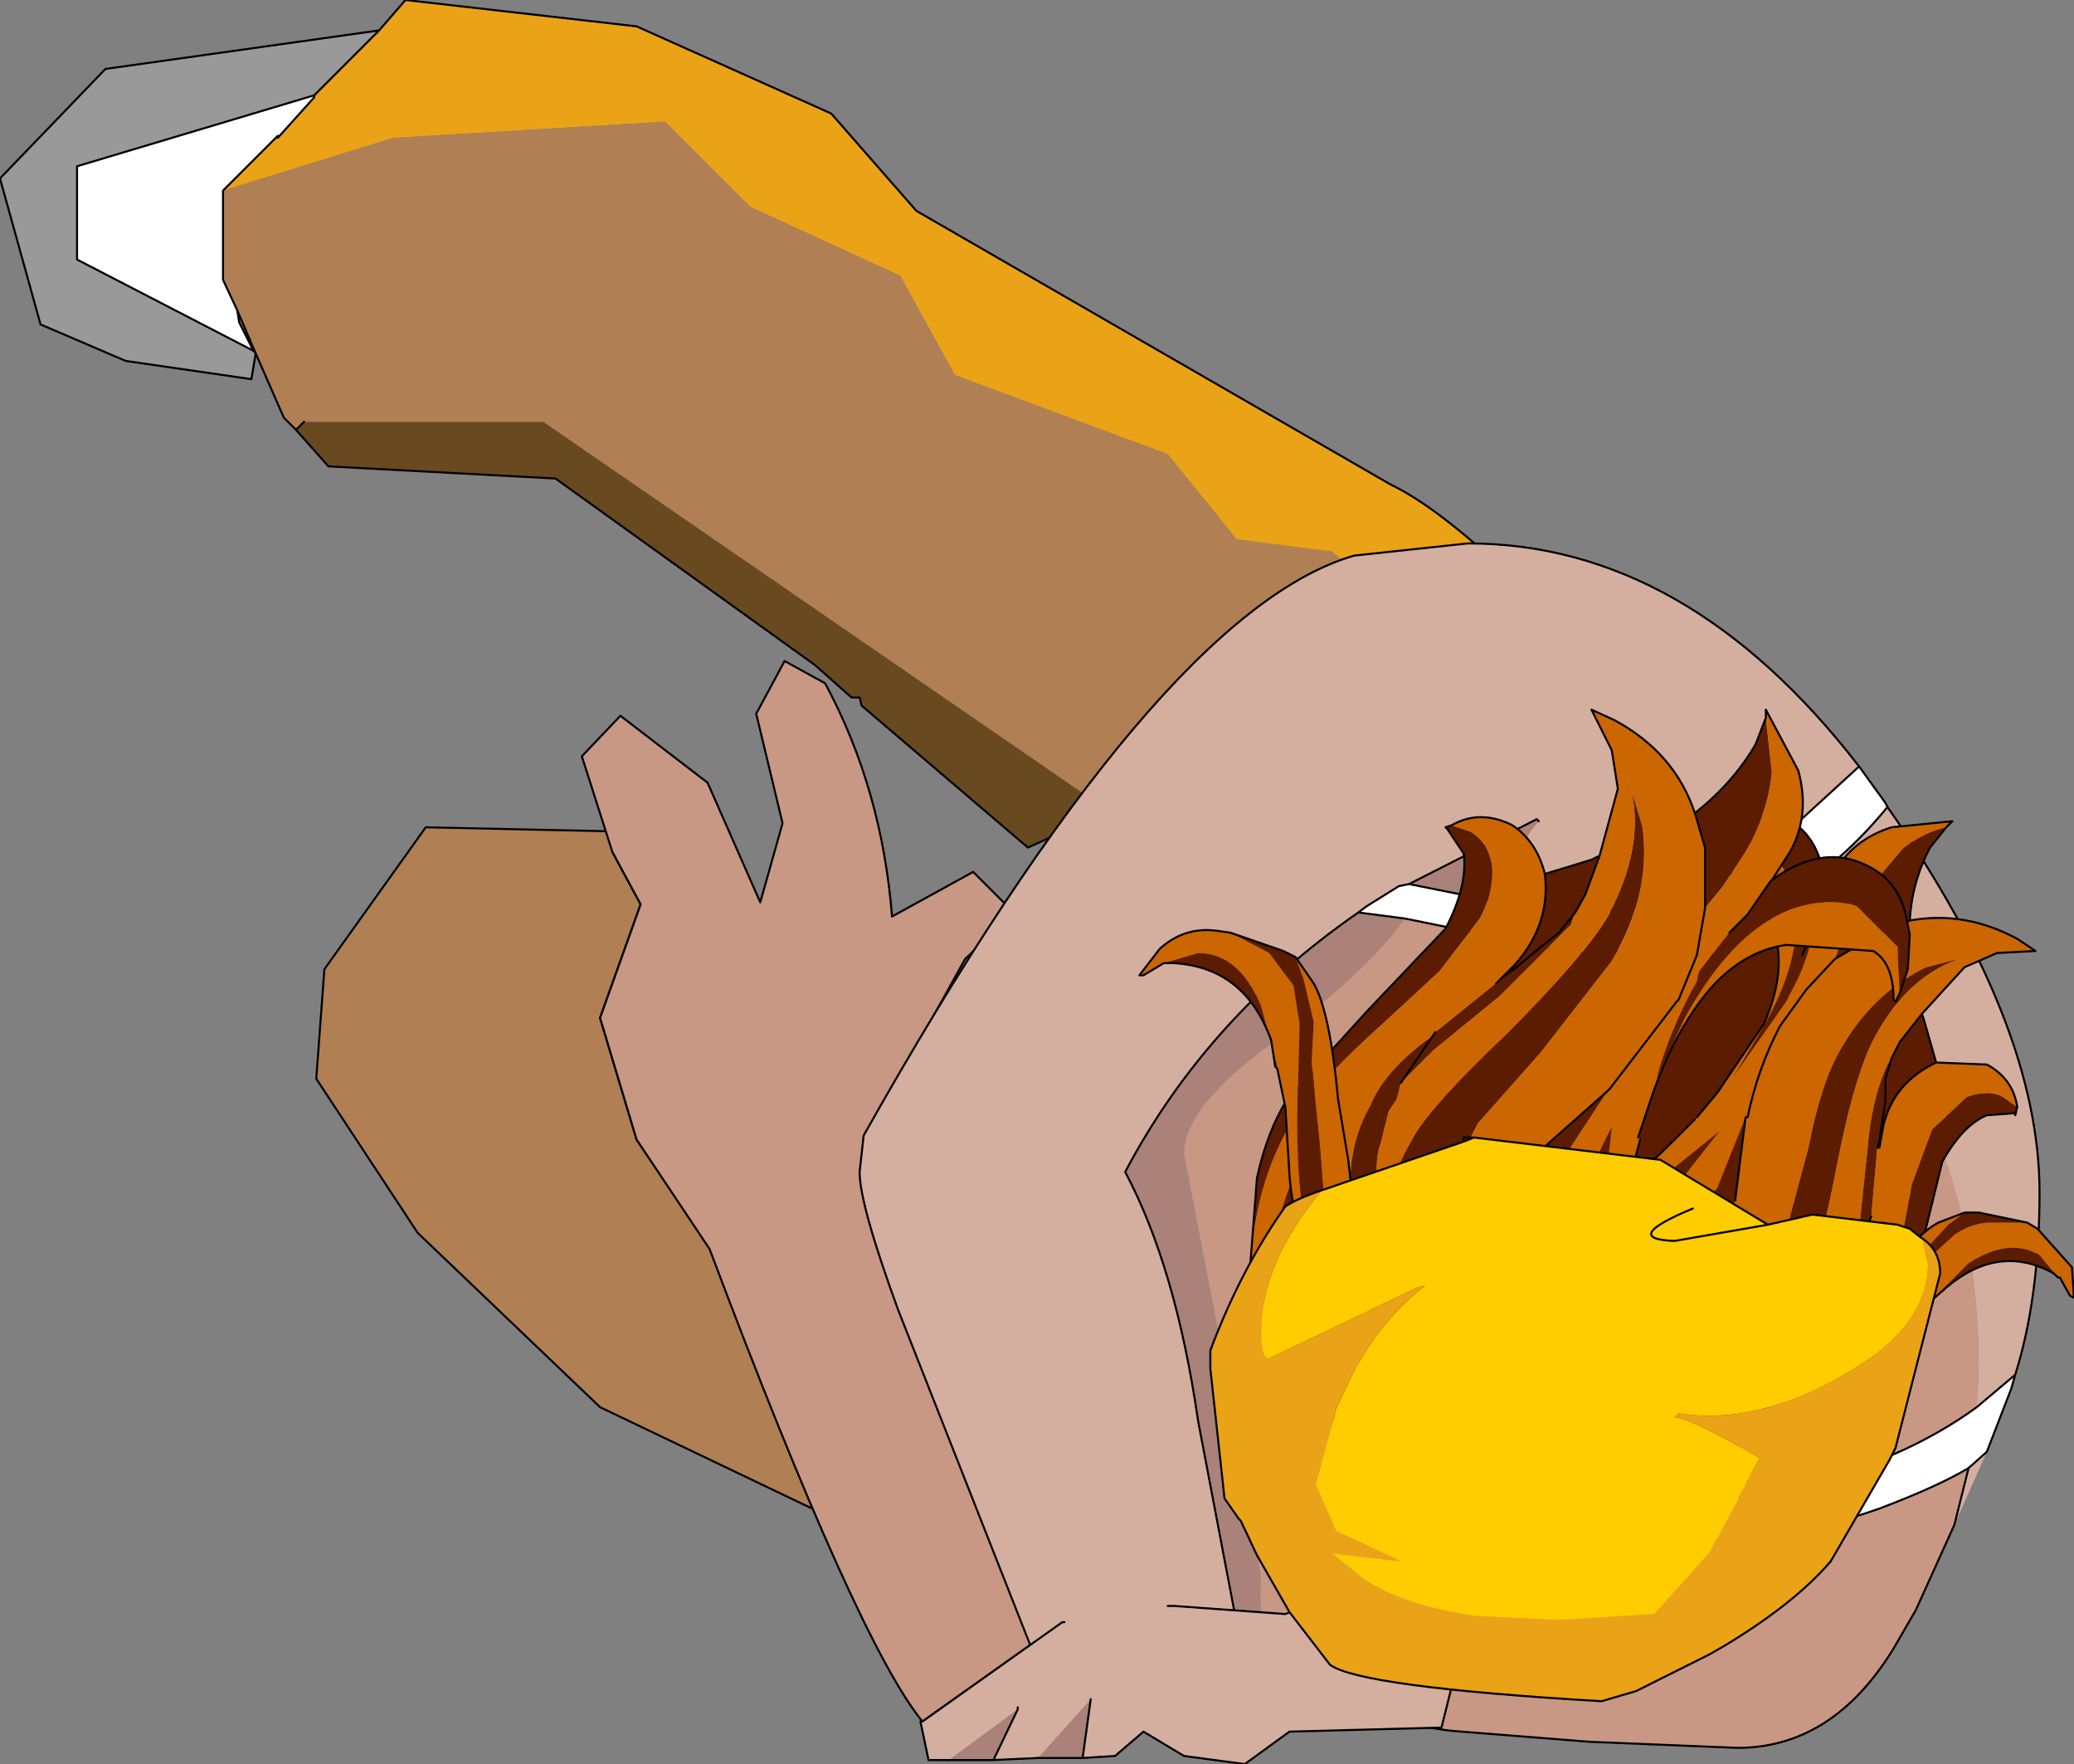 <?xml version="1.0" encoding="UTF-8" standalone="no"?>
<svg xmlns:xlink="http://www.w3.org/1999/xlink" height="43.5px" width="51.15px" xmlns="http://www.w3.org/2000/svg">
  <rect width="100%" height="100%" fill="#808080" stroke="none"/>
  <g transform="matrix(1.0, 0.0, 0.0, 1.0, 30.5, 61.8)">
    <path d="M-21.15 -61.05 L-20.5 -61.8 -14.8 -61.15 -10.0 -59.0 -7.9 -56.6 3.8 -49.85 Q4.95 -49.3 6.75 -47.6 8.4 -46.0 8.65 -45.4 L8.7 -45.35 6.65 -44.9 2.4 -48.15 2.45 -48.15 2.4 -48.15 2.35 -48.2 0.0 -48.5 -1.7 -50.6 -6.95 -52.55 -8.3 -55.0 -12.0 -56.7 -14.1 -58.8 -20.8 -58.4 -25.0 -57.1 -23.65 -58.45 -23.65 -58.4 -22.75 -59.4 -22.75 -59.45 -21.15 -61.05" fill="#eaa317" fill-rule="evenodd" stroke="none"/>
    <path d="M2.35 -48.2 L2.4 -48.15 2.45 -48.15 2.4 -48.15 2.35 -48.2" fill="#bb7611" fill-rule="evenodd" stroke="none"/>
    <path d="M-21.15 -61.05 L-22.75 -59.45 -28.6 -57.7 -28.6 -55.4 -24.25 -53.15 -24.2 -53.1 -24.2 -53.05 -24.3 -52.45 -27.4 -52.9 -29.5 -53.8 -30.5 -57.4 -27.9 -60.1 -21.15 -61.05" fill="#999999" fill-rule="evenodd" stroke="none"/>
    <path d="M-22.75 -59.45 L-22.75 -59.4 -23.65 -58.4 -23.65 -58.45 -25.0 -57.1 -25.0 -54.9 -24.65 -54.15 -24.6 -53.85 -24.25 -53.15 -28.6 -55.4 -28.6 -57.7 -22.75 -59.45" fill="#ffffff" fill-rule="evenodd" stroke="none"/>
    <path d="M-3.15 -41.8 L-5.15 -40.9 -9.25 -44.4 -9.3 -44.6 -9.5 -44.6 -10.4 -45.4 -16.8 -50.0 -22.4 -50.3 -23.2 -51.2 -23.0 -51.4 -17.1 -51.4 -3.15 -41.8" fill="#694920" fill-rule="evenodd" stroke="none"/>
    <path d="M-25.0 -57.1 L-20.8 -58.4 -14.1 -58.8 -12.0 -56.7 -8.3 -55.0 -6.95 -52.55 -1.7 -50.6 0.0 -48.5 2.35 -48.2 2.4 -48.15 6.65 -44.9 -2.75 -42.15 -2.8 -42.0 -3.15 -41.8 -17.1 -51.4 -23.0 -51.4 -23.2 -51.2 -23.5 -51.5 -24.2 -53.1 -24.65 -54.15 -25.0 -54.9 -25.0 -57.1 M-15.4 -40.8 L-14.7 -39.5 -15.7 -36.7 -14.8 -33.7 -7.75 -23.3 -15.7 -27.1 -20.2 -31.4 -22.7 -35.2 -22.5 -37.9 -20.0 -41.4 -15.4 -41.3 -15.4 -40.8" fill="#b07f54" fill-rule="evenodd" stroke="none"/>
    <path d="M-15.4 -40.8 L-14.7 -39.5 -15.7 -36.7 -14.8 -33.7 -7.75 -23.3 -15.7 -27.1 -20.2 -31.4 -22.7 -35.2 -22.5 -37.9 -20.0 -41.4 -15.4 -41.3 -15.4 -40.8" fill="none" stroke="#000000" stroke-linecap="round" stroke-linejoin="round" stroke-width="0.05"/>
    <path d="M6.65 -44.9 L8.7 -45.35 8.65 -45.4 Q8.4 -46.0 6.75 -47.6 4.95 -49.3 3.8 -49.85 L-7.9 -56.6 -10.0 -59.0 -14.8 -61.15 -20.5 -61.8 -21.15 -61.05 -22.75 -59.45 -22.75 -59.4 -23.65 -58.4 -23.65 -58.45 -25.0 -57.1 -25.0 -54.9 -24.65 -54.15 -24.6 -53.85 -24.25 -53.15 -24.2 -53.1 -24.65 -54.15 M6.65 -44.9 L-2.75 -42.15 -2.8 -42.0 -3.15 -41.8 -5.15 -40.9 -9.25 -44.4 -9.3 -44.6 -9.5 -44.6 -10.4 -45.4 -16.8 -50.0 -22.4 -50.3 -23.2 -51.2 -23.5 -51.5 -24.2 -53.1 -24.2 -53.05 -24.3 -52.45 -27.4 -52.9 -29.5 -53.8 -30.5 -57.4 -27.9 -60.1 -21.15 -61.05 M-23.2 -51.2 L-23.0 -51.4 M-24.25 -53.15 L-28.6 -55.4 -28.6 -57.7 -22.75 -59.45" fill="none" stroke="#000000" stroke-linecap="round" stroke-linejoin="round" stroke-width="0.05"/>
    <path d="M-5.6 -39.4 L-5.7 -39.1 -6.7 -38.15 -8.75 -34.45 -8.75 -34.4 Q-8.2 -31.65 -6.75 -28.55 L-3.0 -22.35 -3.8 -22.3 -4.75 -21.95 -5.0 -21.3 -7.75 -19.35 Q-9.35 -21.3 -13.0 -31.0 L-14.8 -33.7 -15.7 -36.7 -14.7 -39.5 -15.4 -40.8 -16.15 -43.15 -15.2 -44.15 -13.05 -42.5 -11.75 -39.55 -11.2 -41.5 -11.85 -44.2 -11.15 -45.5 -10.15 -44.95 Q-8.75 -42.35 -8.5 -39.2 L-6.5 -40.3 -5.6 -39.4" fill="#c89884" fill-rule="evenodd" stroke="none"/>
    <path d="M-5.6 -39.4 L-5.7 -39.1 -6.7 -38.15 -8.75 -34.45 -8.75 -34.4 Q-8.2 -31.65 -6.75 -28.55 L-3.0 -22.35 -3.8 -22.3 -4.75 -21.95 -5.0 -21.3 -7.75 -19.35 Q-9.35 -21.3 -13.0 -31.0 L-14.8 -33.7 -15.7 -36.7 -14.7 -39.5 -15.4 -40.8 -16.15 -43.15 -15.2 -44.15 -13.05 -42.5 -11.75 -39.55 -11.2 -41.5 -11.85 -44.2 -11.15 -45.5 -10.15 -44.95 Q-8.75 -42.35 -8.5 -39.2 L-6.5 -40.3 -5.6 -39.4 Z" fill="none" stroke="#000000" stroke-linecap="round" stroke-linejoin="round" stroke-width="0.05"/>
    <path d="M13.0 -40.9 L13.0 -40.75 12.7 -40.55 12.1 -40.2 Q10.3 -39.3 8.2 -39.3 L5.75 -39.7 4.25 -40.0 7.4 -41.6 7.45 -41.55 Q7.0 -41.05 7.0 -40.6 7.0 -39.9 8.3 -39.9 10.0 -39.9 13.0 -40.9 M0.05 -21.5 L-0.95 -26.75 Q-1.5 -30.55 -2.75 -32.9 -0.75 -36.7 3.0 -39.3 L4.15 -39.15 Q3.2 -37.8 0.5 -35.8 -1.3 -34.4 -1.3 -33.35 L0.0 -26.6 0.6 -22.9 Q0.55 -22.3 0.65 -21.8 L0.05 -21.5" fill="#aa827a" fill-rule="evenodd" stroke="none"/>
    <path d="M13.0 -40.75 L15.35 -42.9 16.0 -42.0 16.05 -41.9 Q14.7 -40.25 12.95 -39.35 10.9 -38.3 8.35 -38.3 L4.15 -39.15 3.0 -39.3 3.2 -39.45 4.0 -39.95 4.25 -40.0 5.75 -39.7 8.2 -39.3 Q10.3 -39.3 12.1 -40.2 L12.7 -40.55 13.0 -40.75 M19.2 -27.9 L19.1 -27.55 18.5 -26.0 18.05 -25.6 Q17.3 -25.15 15.85 -24.6 13.55 -23.8 12.0 -23.8 10.05 -23.8 8.6 -24.7 L9.25 -24.7 Q14.95 -24.7 18.25 -27.1 L19.2 -27.9" fill="#ffffff" fill-rule="evenodd" stroke="none"/>
    <path d="M13.0 -40.75 L13.0 -40.9 Q10.0 -39.9 8.3 -39.9 7.0 -39.9 7.0 -40.6 7.0 -41.05 7.45 -41.55 L7.4 -41.6 4.25 -40.0 4.0 -39.95 3.2 -39.45 3.0 -39.3 Q-0.75 -36.7 -2.75 -32.9 -1.5 -30.55 -0.95 -26.75 L0.05 -21.5 -1.8 -21.2 -5.0 -21.0 -8.35 -29.5 Q-9.3 -32.1 -9.3 -32.9 L-9.2 -33.8 Q-1.95 -46.7 2.9 -48.1 L5.7 -48.4 Q11.1 -48.4 15.35 -42.9 L13.0 -40.75 M12.95 -39.35 Q14.7 -40.25 16.05 -41.9 19.8 -36.55 19.8 -32.4 19.8 -29.8 19.2 -27.9 L18.25 -27.1 18.3 -28.05 Q18.3 -35.2 12.95 -39.35 M18.5 -26.0 L17.7 -24.2 18.05 -25.6 18.5 -26.0 M1.3 -20.65 L0.1 -21.4 0.05 -21.5 0.65 -21.8 Q0.8 -21.0 1.3 -20.65" fill="#d4af9f" fill-rule="evenodd" stroke="none"/>
    <path d="M17.7 -24.2 L16.75 -22.1 16.2 -21.15 Q14.7 -18.7 12.35 -18.7 L8.7 -18.85 5.55 -19.1 Q3.9 -19.2 1.85 -20.3 L1.5 -20.5 1.3 -20.65 Q0.8 -21.0 0.65 -21.8 0.55 -22.3 0.6 -22.9 L0.0 -26.6 -1.3 -33.35 Q-1.3 -34.4 0.5 -35.8 3.2 -37.8 4.15 -39.15 L8.35 -38.3 Q10.9 -38.3 12.95 -39.35 18.3 -35.2 18.3 -28.05 L18.25 -27.1 Q14.95 -24.7 9.25 -24.7 L8.6 -24.7 Q10.05 -23.8 12.0 -23.8 13.55 -23.8 15.85 -24.6 17.3 -25.15 18.05 -25.6 L17.7 -24.2" fill="#c89884" fill-rule="evenodd" stroke="none"/>
    <path d="M17.7 -24.2 L16.75 -22.1 16.2 -21.15 Q14.7 -18.7 12.35 -18.7 L8.7 -18.85 5.55 -19.1 Q3.9 -19.2 1.85 -20.3 L1.5 -20.5 1.3 -20.65 Q0.8 -21.0 0.65 -21.8 M18.05 -25.6 L17.7 -24.2" fill="none" stroke="#000000" stroke-linecap="round" stroke-linejoin="round" stroke-width="0.05"/>
    <path d="M13.0 -40.9 L13.0 -40.75 15.35 -42.9 Q11.1 -48.4 5.7 -48.4 L2.9 -48.1 Q-1.95 -46.7 -9.2 -33.8 L-9.3 -32.9 Q-9.3 -32.1 -8.35 -29.5 L-5.0 -21.0 -1.8 -21.2 0.05 -21.5 -0.95 -26.75 Q-1.5 -30.55 -2.75 -32.9 -0.75 -36.7 3.0 -39.3 L3.2 -39.45 4.0 -39.95 4.25 -40.0 7.4 -41.6 7.45 -41.55 M13.0 -40.75 L12.7 -40.55 12.1 -40.2 Q10.3 -39.3 8.2 -39.3 L5.75 -39.7 4.25 -40.0 M16.05 -41.9 L16.0 -42.0 15.35 -42.9 M12.95 -39.35 Q14.7 -40.25 16.05 -41.9 19.8 -36.55 19.8 -32.4 19.8 -29.8 19.2 -27.9 L19.1 -27.55 18.5 -26.0 18.05 -25.6 Q17.3 -25.15 15.85 -24.6 13.55 -23.8 12.0 -23.8 10.05 -23.8 8.6 -24.7 L9.25 -24.7 Q14.95 -24.7 18.25 -27.1 L19.2 -27.9 M4.15 -39.15 L3.0 -39.3 M4.15 -39.15 L8.35 -38.3 Q10.9 -38.3 12.95 -39.35" fill="none" stroke="#000000" stroke-linecap="round" stroke-linejoin="round" stroke-width="0.05"/>
    <path d="M-3.8 -18.45 L-4.9 -18.45 -3.6 -19.9 -3.8 -18.45 M-6.0 -18.4 L-7.1 -18.4 -5.4 -19.65 -5.4 -19.7 -5.4 -19.65 -6.0 -18.4" fill="#aa827a" fill-rule="evenodd" stroke="none"/>
    <path d="M-1.7 -22.2 L-1.55 -22.2 1.2 -22.0 1.45 -22.1 3.7 -20.9 5.0 -20.9 5.3 -20.2 5.05 -19.2 1.3 -19.1 0.2 -18.3 -1.3 -18.5 -2.3 -19.1 -3.0 -18.5 -3.8 -18.45 -3.6 -19.9 -4.9 -18.45 -6.0 -18.4 -5.4 -19.65 -5.4 -19.7 -5.4 -19.65 -7.1 -18.4 -7.6 -18.4 -7.8 -19.35 -7.75 -19.35 -4.3 -21.8 -4.25 -21.8 -1.7 -22.2" fill="#d4af9f" fill-rule="evenodd" stroke="none"/>
    <path d="M-1.7 -22.2 L-1.55 -22.2 1.2 -22.0 1.45 -22.1 3.7 -20.9 5.0 -20.9 5.3 -20.2 5.05 -19.2 1.3 -19.1 0.2 -18.3 -1.3 -18.5 -2.3 -19.1 -3.0 -18.5 -3.8 -18.45 M-4.9 -18.45 L-6.0 -18.4 M-7.1 -18.4 L-7.6 -18.4 -7.8 -19.35 -7.75 -19.35 -4.3 -21.8 -4.25 -21.8" fill="none" stroke="#000000" stroke-linecap="round" stroke-linejoin="round" stroke-width="0.05"/>
    <path d="M-3.8 -18.45 L-4.9 -18.45 M-6.0 -18.4 L-7.1 -18.4 M-6.0 -18.4 L-5.4 -19.65 -5.4 -19.7 -5.4 -19.65 M-3.8 -18.45 L-3.6 -19.9" fill="none" stroke="#000000" stroke-linecap="round" stroke-linejoin="round" stroke-width="0.05"/>
    <path d="M14.35 -38.8 L14.15 -38.15 14.75 -37.2 Q14.75 -36.7 10.1 -29.85 9.8 -29.85 8.95 -30.75 L8.1 -31.85 Q12.05 -39.8 13.4 -39.8 14.35 -39.8 14.35 -38.8" fill="#5c1c01" fill-rule="evenodd" stroke="none"/>
    <path d="M14.5 -39.6 Q14.55 -41.05 13.6 -41.6 L12.35 -41.7 11.95 -41.55 11.3 -41.05 11.05 -40.85 10.95 -40.7 11.7 -41.1 11.85 -41.15 13.0 -40.9 13.15 -40.8 Q13.75 -40.2 13.8 -39.2 13.85 -38.0 13.0 -36.5 L12.25 -35.25 13.55 -37.1 13.65 -37.3 Q14.1 -38.1 14.2 -38.85 L14.5 -39.6 M8.85 -32.1 L8.7 -32.0 8.9 -31.1 9.1 -30.85 Q9.65 -31.25 10.25 -31.8 L11.9 -33.9 10.35 -32.65 Q9.55 -32.2 8.85 -32.1 M9.3 -30.2 L9.45 -29.8 9.65 -28.65 9.8 -27.95 9.8 -27.75 9.85 -27.55 9.9 -27.4 9.95 -26.2 9.75 -25.4 Q10.9 -24.85 12.1 -25.1 L12.65 -25.45 Q14.3 -26.75 15.4 -28.7 L15.65 -29.3 14.15 -28.2 Q12.85 -27.6 11.45 -27.65 L12.2 -27.85 Q14.3 -28.3 15.1 -29.75 L15.65 -31.6 15.65 -31.8 15.8 -33.5 15.85 -33.65 15.9 -34.0 15.85 -33.5 15.95 -34.05 Q16.2 -35.1 17.25 -35.6 L16.95 -36.65 16.9 -36.8 16.35 -36.1 16.15 -35.7 16.05 -35.55 Q15.65 -34.7 15.55 -33.4 L15.35 -31.5 15.1 -30.6 14.9 -30.3 14.75 -30.05 14.25 -29.5 Q13.85 -29.0 12.75 -28.7 L14.0 -30.1 Q14.35 -30.7 14.8 -33.05 15.25 -35.35 15.75 -36.25 16.65 -37.9 18.15 -38.25 L17.0 -37.95 Q15.65 -37.3 14.85 -35.85 14.4 -35.05 14.1 -33.5 L13.55 -31.45 Q12.65 -29.9 10.85 -29.55 L11.0 -29.65 11.7 -30.6 12.3 -32.2 12.3 -32.25 12.55 -34.25 11.85 -32.5 10.4 -30.85 9.3 -30.2 M13.95 -38.25 L14.2 -38.85 13.95 -38.25 M14.75 -38.15 L15.85 -38.8 16.6 -39.1 Q16.65 -40.05 17.1 -40.9 L17.5 -41.4 Q17.0 -41.3 16.45 -40.9 L15.3 -39.55 14.95 -38.7 14.75 -38.15 M13.7 -25.8 L15.0 -26.8 16.15 -28.35 16.8 -30.7 17.4 -33.15 Q17.9 -34.05 18.5 -34.3 L19.2 -34.35 19.2 -34.3 19.25 -34.5 18.9 -34.75 Q18.55 -34.95 18.0 -34.75 L17.15 -33.95 16.65 -32.6 16.35 -31.0 Q16.0 -28.75 15.55 -27.9 14.9 -26.8 13.7 -25.8 M15.1 -30.6 L15.65 -31.8 15.1 -30.6 M16.15 -35.7 L16.0 -35.2 16.0 -34.65 16.0 -35.2 16.15 -35.7 M16.0 -34.65 L15.9 -34.0 16.0 -34.65" fill="#5c1c01" fill-rule="evenodd" stroke="none"/>
    <path d="M10.95 -40.7 L10.85 -40.5 10.9 -40.45 12.05 -40.65 Q12.75 -40.25 13.15 -39.15 13.65 -38.0 13.0 -36.55 L11.85 -34.85 11.35 -34.25 11.3 -34.2 10.75 -33.65 Q9.5 -32.4 8.85 -32.1 9.55 -32.2 10.35 -32.65 L11.9 -33.9 10.25 -31.8 Q9.65 -31.25 9.1 -30.85 L9.3 -30.2 10.4 -30.85 11.85 -32.5 12.55 -34.25 12.6 -34.25 Q12.85 -35.45 13.4 -36.5 L14.05 -37.4 14.75 -38.15 14.05 -37.4 13.4 -36.5 Q12.85 -35.45 12.6 -34.25 L12.55 -34.25 12.3 -32.25 12.3 -32.2 11.7 -30.6 11.0 -29.65 10.85 -29.55 Q12.65 -29.9 13.55 -31.45 L14.1 -33.5 Q14.4 -35.05 14.85 -35.85 15.65 -37.3 17.0 -37.95 L18.15 -38.25 Q16.65 -37.9 15.75 -36.25 15.25 -35.35 14.8 -33.05 14.35 -30.7 14.0 -30.1 L12.75 -28.7 Q13.85 -29.0 14.25 -29.5 L14.75 -30.05 14.9 -30.3 15.1 -30.6 15.35 -31.5 15.55 -33.4 Q15.65 -34.7 16.05 -35.55 L16.15 -35.7 16.35 -36.1 16.9 -36.8 17.95 -37.95 18.75 -38.3 19.7 -38.35 19.25 -38.65 Q17.95 -39.35 16.6 -39.1 L15.85 -38.8 14.75 -38.15 14.95 -38.7 15.3 -39.55 16.45 -40.9 Q17.0 -41.3 17.5 -41.4 L17.65 -41.55 16.15 -41.4 Q15.2 -41.1 14.75 -40.3 L14.55 -39.6 14.5 -39.6 14.2 -38.85 Q14.1 -38.1 13.65 -37.3 L13.55 -37.1 12.25 -35.25 13.0 -36.5 Q13.85 -38.0 13.8 -39.2 13.75 -40.2 13.15 -40.8 L13.0 -40.9 11.85 -41.15 11.7 -41.1 10.95 -40.7 M12.1 -25.1 L13.4 -25.6 13.7 -25.8 Q14.9 -26.8 15.55 -27.9 16.0 -28.75 16.35 -31.0 L16.65 -32.6 17.15 -33.95 18.0 -34.75 Q18.55 -34.95 18.9 -34.75 L19.25 -34.5 Q19.15 -35.2 18.5 -35.55 L17.25 -35.6 Q16.2 -35.1 15.95 -34.05 L15.85 -33.5 15.8 -33.5 15.85 -33.5 15.9 -34.0 15.85 -33.65 15.8 -33.5 15.65 -31.8 15.65 -31.6 15.1 -29.75 Q14.3 -28.3 12.2 -27.85 L11.45 -27.65 Q12.85 -27.6 14.15 -28.2 L15.65 -29.3 15.4 -28.7 Q14.3 -26.75 12.65 -25.45 L12.1 -25.1" fill="#cc6600" fill-rule="evenodd" stroke="none"/>
    <path d="M14.5 -39.6 Q14.55 -41.05 13.6 -41.6 L12.35 -41.7 11.95 -41.55 11.3 -41.05 11.05 -40.85 10.95 -40.7 10.85 -40.5 10.9 -40.45 12.05 -40.65 Q12.75 -40.25 13.15 -39.15 13.65 -38.0 13.0 -36.55 L11.85 -34.85 11.35 -34.25 M11.3 -34.2 L10.75 -33.65 Q9.5 -32.4 8.85 -32.1 L8.7 -32.0 8.9 -31.1 9.1 -30.85 9.3 -30.2 9.45 -29.8 9.65 -28.65 9.8 -27.95 9.8 -27.75 9.85 -27.55 9.9 -27.4 9.95 -26.2 9.75 -25.4 9.5 -25.55 M17.5 -41.4 L17.65 -41.55 16.15 -41.4 Q15.2 -41.1 14.75 -40.3 L14.55 -39.6 14.5 -39.6 14.2 -38.85 13.95 -38.25 M12.55 -34.25 L12.6 -34.25 Q12.85 -35.45 13.4 -36.5 L14.05 -37.4 14.75 -38.15 15.85 -38.8 16.6 -39.1 Q17.95 -39.35 19.25 -38.65 L19.7 -38.35 18.75 -38.3 17.95 -37.95 16.9 -36.8 16.35 -36.1 16.15 -35.7 16.0 -35.2 16.0 -34.65 M12.3 -32.2 L12.3 -32.25 12.55 -34.25 M9.75 -25.4 Q10.9 -24.85 12.1 -25.1 L13.4 -25.6 13.7 -25.8 15.0 -26.8 16.15 -28.35 16.8 -30.7 17.4 -33.15 Q17.9 -34.05 18.5 -34.3 L19.2 -34.35 19.2 -34.3 19.25 -34.5 Q19.15 -35.2 18.5 -35.55 L17.25 -35.6 16.95 -36.65 16.9 -36.8 M9.75 -25.4 L9.7 -25.3 M15.8 -33.5 L15.85 -33.5 15.95 -34.05 Q16.2 -35.1 17.25 -35.6 M15.65 -31.8 L15.1 -30.6 M15.85 -33.65 L15.8 -33.5 M15.85 -33.5 L15.9 -34.0 M17.5 -41.4 L17.1 -40.9 Q16.65 -40.05 16.6 -39.1" fill="none" stroke="#000000" stroke-linecap="round" stroke-linejoin="round" stroke-width="0.05"/>
    <path d="M15.9 -34.0 L15.85 -33.65 M15.9 -34.0 L16.0 -34.65" fill="none" stroke="#000000" stroke-linecap="round" stroke-linejoin="round" stroke-width="0.05"/>
    <path d="M11.4 -25.4 L11.3 -25.3 11.3 -25.25 11.4 -25.4 M14.7 -28.7 L13.9 -27.7 13.0 -26.6 11.8 -25.6 12.3 -25.9 13.1 -26.3 13.75 -26.8 14.45 -27.4 15.45 -28.7 16.45 -30.15 16.95 -30.95 17.55 -31.6 17.95 -31.9 17.3 -31.65 Q16.65 -31.3 15.6 -29.8 L14.7 -28.7 M19.5 -31.65 L18.5 -31.65 Q18.05 -31.6 17.7 -31.35 L17.1 -30.8 16.25 -29.3 Q15.5 -27.9 14.55 -26.85 L12.95 -25.55 11.95 -25.1 11.5 -24.85 11.25 -24.8 10.2 -24.5 Q11.2 -24.5 12.2 -25.05 13.45 -25.75 14.4 -26.55 L15.65 -27.85 16.5 -29.0 17.05 -29.65 17.1 -29.7 18.05 -30.65 Q19.05 -31.3 19.8 -30.85 L20.25 -30.3 20.3 -30.3 20.55 -29.85 20.65 -29.8 20.6 -30.55 19.75 -31.5 19.5 -31.65" fill="#cc6600" fill-rule="evenodd" stroke="none"/>
    <path d="M11.4 -25.4 L11.3 -25.25 11.3 -25.3 11.4 -25.4 M9.9 -25.7 L9.9 -25.65 9.45 -25.1 9.35 -24.65 9.55 -24.6 10.2 -24.5 11.25 -24.8 11.5 -24.85 11.95 -25.1 12.95 -25.55 14.55 -26.85 Q15.5 -27.9 16.25 -29.3 L17.1 -30.8 17.7 -31.35 Q18.05 -31.6 18.5 -31.65 L19.5 -31.65 18.3 -31.9 17.95 -31.9 17.55 -31.6 16.95 -30.95 16.45 -30.15 15.45 -28.7 14.45 -27.4 13.75 -26.8 13.1 -26.3 12.3 -25.9 11.8 -25.6 13.0 -26.6 13.9 -27.7 14.7 -28.7 13.4 -27.35 Q11.85 -26.05 9.9 -25.7 M17.1 -29.7 L17.5 -30.05 Q18.8 -31.15 20.15 -30.4 L20.25 -30.3 19.8 -30.85 Q19.05 -31.3 18.05 -30.65 L17.1 -29.7" fill="#5c1c01" fill-rule="evenodd" stroke="none"/>
    <path d="M9.9 -25.7 L9.9 -25.65 9.45 -25.1 9.35 -24.65 9.25 -24.75 M9.95 -25.8 L9.95 -25.75 9.9 -25.7 Q11.85 -26.05 13.4 -27.35 L14.7 -28.7 15.6 -29.8 Q16.65 -31.3 17.3 -31.65 L17.95 -31.9 18.3 -31.9 19.5 -31.65 19.75 -31.5 20.6 -30.55 20.65 -29.8 20.55 -29.85 20.3 -30.3 20.25 -30.3 20.15 -30.4 Q18.8 -31.15 17.5 -30.05 L17.1 -29.7 17.05 -29.65 16.5 -29.0 15.65 -27.85 14.4 -26.55 Q13.45 -25.75 12.2 -25.05 11.2 -24.5 10.2 -24.5 L9.55 -24.6 9.35 -24.65" fill="none" stroke="#000000" stroke-linecap="round" stroke-linejoin="round" stroke-width="0.05"/>
    <path d="M13.2 -40.1 Q14.5 -41.05 15.65 -40.4 16.3 -40.05 16.5 -39.25 L16.6 -38.75 16.55 -37.9 16.45 -37.6 16.35 -37.3 16.3 -38.25 16.3 -38.45 15.3 -39.45 15.15 -39.5 Q14.15 -39.7 13.2 -39.15 12.05 -38.5 11.05 -36.7 L10.35 -35.2 Q10.7 -36.45 11.35 -37.6 L11.4 -37.85 12.15 -38.8 12.6 -39.25 13.15 -40.05 13.2 -40.1 M9.35 -30.0 L9.4 -29.75 8.35 -29.5 8.05 -29.4 8.3 -31.15 Q8.6 -32.85 9.25 -34.0 L9.0 -31.75 Q9.05 -30.7 9.35 -30.0 M7.3 -29.25 L6.75 -29.0 6.3 -27.95 Q7.2 -27.85 6.55 -27.8 5.8 -27.85 6.95 -27.0 8.1 -26.15 6.15 -26.05 L3.3 -26.35 2.4 -26.75 Q1.1 -27.55 0.65 -28.8 L0.65 -29.5 Q0.8 -31.95 2.1 -34.25 L2.5 -34.85 Q2.2 -33.95 2.4 -32.65 2.6 -31.15 3.55 -29.7 L3.2 -30.55 Q2.35 -32.9 3.3 -34.55 3.65 -35.4 4.75 -36.2 L4.9 -36.35 6.45 -37.6 6.55 -37.7 6.9 -37.95 7.5 -38.45 7.95 -38.8 8.35 -39.3 8.25 -39.0 6.5 -37.25 4.85 -35.9 4.05 -35.1 3.95 -34.7 3.75 -34.4 3.55 -33.6 Q3.3 -32.95 3.7 -31.65 3.8 -32.85 4.3 -33.65 4.65 -34.4 6.65 -36.3 8.55 -38.2 9.15 -39.2 10.2 -41.15 9.6 -42.75 L10.0 -41.45 Q10.25 -39.8 9.25 -38.1 L7.5 -35.85 5.95 -34.1 Q4.95 -32.3 5.65 -30.4 L5.75 -30.6 6.2 -31.85 7.3 -33.35 7.4 -33.35 9.15 -34.9 8.0 -33.15 Q7.35 -32.0 7.25 -30.7 7.2 -29.95 7.3 -29.25 M0.35 -30.8 L0.5 -32.75 Q0.75 -33.9 1.25 -34.7 L3.2 -36.85 5.15 -38.9 Q5.7 -39.95 5.6 -40.75 L5.2 -41.35 5.15 -41.4 5.3 -41.45 5.75 -41.3 Q6.2 -41.05 6.3 -40.45 6.35 -39.8 6.0 -39.15 L5.0 -37.85 3.65 -36.6 Q1.75 -34.9 1.2 -33.85 0.5 -32.55 0.35 -30.8 M7.6 -40.25 L8.75 -40.6 8.95 -40.7 8.6 -39.75 8.35 -39.3 7.95 -38.8 7.5 -38.45 6.9 -37.95 6.55 -37.7 6.4 -37.55 6.85 -38.0 Q7.75 -39.0 7.6 -40.25 M11.3 -41.75 Q12.25 -42.5 12.8 -43.45 L13.05 -44.1 13.2 -42.75 Q13.1 -41.75 12.55 -40.8 L12.0 -39.95 11.55 -39.4 11.55 -40.9 11.3 -41.75 M4.05 -35.1 L4.9 -36.35 4.05 -35.1" fill="#5c1c01" fill-rule="evenodd" stroke="none"/>
    <path d="M16.35 -37.3 L16.25 -37.1 16.2 -37.15 Q16.2 -38.05 15.7 -38.35 L13.55 -38.5 Q12.15 -38.3 11.15 -36.7 10.6 -35.85 10.2 -34.65 L9.9 -33.75 9.95 -33.7 9.7 -32.75 Q9.3 -30.85 9.35 -30.0 9.05 -30.7 9.0 -31.75 L9.25 -34.0 Q8.6 -32.85 8.3 -31.15 L8.05 -29.4 7.3 -29.25 Q7.2 -29.95 7.25 -30.7 7.35 -32.0 8.0 -33.15 L9.15 -34.9 9.2 -34.95 10.85 -37.1 10.9 -37.15 11.35 -38.25 11.55 -39.4 11.35 -38.25 10.9 -37.15 10.85 -37.1 9.2 -34.95 9.15 -34.9 7.4 -33.35 7.3 -33.35 6.2 -31.85 5.75 -30.6 5.65 -30.4 Q4.95 -32.3 5.95 -34.1 L7.5 -35.85 9.25 -38.1 Q10.25 -39.8 10.0 -41.45 L9.6 -42.75 Q10.2 -41.15 9.15 -39.2 8.55 -38.2 6.65 -36.3 4.65 -34.4 4.3 -33.65 3.8 -32.85 3.7 -31.65 3.3 -32.95 3.55 -33.6 L3.75 -34.4 3.95 -34.7 4.05 -35.1 4.85 -35.9 6.5 -37.25 8.25 -39.0 8.35 -39.3 8.6 -39.75 8.95 -40.7 9.4 -42.35 9.25 -43.3 8.75 -44.3 9.3 -44.05 Q10.8 -43.25 11.3 -41.75 L11.55 -40.9 11.55 -39.4 12.0 -39.95 12.55 -40.8 Q13.1 -41.75 13.2 -42.75 L13.05 -44.1 13.05 -44.3 13.85 -42.8 Q14.15 -41.7 13.65 -40.8 L13.2 -40.1 13.15 -40.05 12.6 -39.25 12.15 -38.8 11.4 -37.85 11.35 -37.6 Q10.7 -36.45 10.35 -35.2 L11.05 -36.7 Q12.05 -38.5 13.2 -39.15 14.15 -39.7 15.15 -39.5 L15.3 -39.45 16.3 -38.45 16.3 -38.25 16.35 -37.3 M0.65 -28.8 Q0.35 -29.5 0.3 -30.35 L0.35 -30.8 Q0.5 -32.55 1.2 -33.85 1.75 -34.9 3.65 -36.6 L5.0 -37.85 6.0 -39.15 Q6.35 -39.8 6.3 -40.45 6.2 -41.05 5.75 -41.3 L5.3 -41.45 Q6.0 -41.85 6.8 -41.45 7.4 -41.05 7.6 -40.25 7.75 -39.0 6.85 -38.0 L6.4 -37.55 6.55 -37.7 6.45 -37.6 4.9 -36.35 4.75 -36.2 Q3.65 -35.4 3.3 -34.55 2.35 -32.9 3.2 -30.55 L3.55 -29.7 Q2.6 -31.15 2.4 -32.65 2.2 -33.95 2.5 -34.85 L2.1 -34.25 Q0.8 -31.95 0.65 -29.5 L0.65 -28.8 M6.4 -37.55 L6.45 -37.6 6.4 -37.55" fill="#cc6600" fill-rule="evenodd" stroke="none"/>
    <path d="M13.2 -40.1 Q14.5 -41.05 15.65 -40.4 16.3 -40.05 16.5 -39.25 L16.6 -38.75 16.55 -37.9 16.45 -37.6 16.35 -37.3 16.25 -37.1 16.2 -37.15 Q16.2 -38.05 15.7 -38.35 L13.55 -38.5 Q12.15 -38.3 11.15 -36.7 10.6 -35.85 10.2 -34.65 L9.9 -33.75 M9.95 -33.7 L9.7 -32.75 Q9.3 -30.85 9.35 -30.0 L9.4 -29.75 8.35 -29.5 8.05 -29.4 7.3 -29.25 6.75 -29.0 6.3 -27.95 Q7.2 -27.85 6.55 -27.8 5.8 -27.85 6.95 -27.0 8.1 -26.15 6.15 -26.05 L3.3 -26.35 2.4 -26.75 Q1.1 -27.55 0.65 -28.8 0.35 -29.5 0.3 -30.35 L0.35 -30.8 0.5 -32.75 Q0.75 -33.9 1.25 -34.7 L3.2 -36.85 5.15 -38.9 Q5.7 -39.95 5.6 -40.75 L5.2 -41.35 5.15 -41.4 5.3 -41.45 Q6.0 -41.85 6.8 -41.45 7.4 -41.05 7.6 -40.25 L8.75 -40.6 8.95 -40.7 9.4 -42.35 9.25 -43.3 8.75 -44.3 9.3 -44.05 Q10.8 -43.25 11.3 -41.75 12.25 -42.5 12.8 -43.45 L13.05 -44.1 13.05 -44.3 13.85 -42.8 Q14.15 -41.7 13.65 -40.8 L13.2 -40.1 13.15 -40.05 12.6 -39.25 12.15 -38.8 M11.55 -39.4 L11.35 -38.25 10.9 -37.15 10.85 -37.1 9.2 -34.95 9.15 -34.9 7.4 -33.35 7.3 -33.35 M11.55 -39.4 L11.55 -40.9 11.3 -41.75 M7.5 -38.45 L7.95 -38.8 8.35 -39.3 8.6 -39.75 8.95 -40.7 M6.55 -37.7 L6.45 -37.6 6.4 -37.55 6.85 -38.0 Q7.75 -39.0 7.6 -40.25 M4.9 -36.35 L4.05 -35.1 M6.4 -37.55 L6.55 -37.7" fill="none" stroke="#000000" stroke-linecap="round" stroke-linejoin="round" stroke-width="0.05"/>
    <path d="M6.55 -37.7 L6.9 -37.95 7.5 -38.45" fill="none" stroke="#000000" stroke-linecap="round" stroke-linejoin="round" stroke-width="0.05"/>
    <path d="M2.75 -33.2 L2.85 -31.65 3.15 -30.0 Q3.25 -29.3 3.7 -28.35 L3.3 -28.95 2.85 -29.8 2.45 -30.7 2.2 -31.65 2.05 -33.55 1.85 -35.6 1.9 -36.6 1.65 -37.65 1.45 -38.2 1.9 -37.55 Q2.3 -36.85 2.5 -34.7 L2.75 -33.2 M-0.15 -38.8 L0.8 -38.3 1.4 -37.5 1.55 -36.55 1.5 -34.55 Q1.45 -32.8 1.75 -31.2 2.05 -29.65 2.5 -29.0 L3.2 -27.95 3.5 -27.45 3.7 -27.3 4.6 -26.3 Q3.5 -26.95 2.9 -28.05 2.15 -29.45 1.7 -30.85 1.35 -32.05 1.3 -32.85 L1.2 -34.5 1.0 -35.45 0.95 -35.5 1.0 -35.5 0.6 -37.0 Q0.05 -38.3 -0.95 -38.3 L-1.8 -38.05 -2.3 -37.75 -2.4 -37.75 -1.9 -38.4 Q-1.3 -38.95 -0.5 -38.85 L-0.15 -38.8 M3.95 -27.7 L3.85 -27.9 3.9 -27.75 3.95 -27.7" fill="#cc6600" fill-rule="evenodd" stroke="none"/>
    <path d="M1.45 -38.2 L1.65 -37.65 1.9 -36.6 1.85 -35.6 2.05 -33.55 2.2 -31.65 2.45 -30.7 2.85 -29.8 3.3 -28.95 3.7 -28.35 Q3.25 -29.3 3.15 -30.0 L2.85 -31.65 2.75 -33.2 Q2.9 -31.85 3.15 -31.0 3.85 -28.85 5.55 -27.3 L5.6 -27.25 5.65 -26.45 5.45 -25.95 5.25 -26.0 4.6 -26.3 3.7 -27.3 3.5 -27.45 3.2 -27.95 2.5 -29.0 Q2.05 -29.65 1.75 -31.2 1.45 -32.8 1.5 -34.55 L1.55 -36.55 1.4 -37.5 0.8 -38.3 -0.15 -38.8 1.15 -38.35 1.45 -38.2 M0.95 -35.5 L0.85 -36.15 Q0.2 -37.95 -1.55 -38.05 L-1.8 -38.05 -0.95 -38.3 Q0.05 -38.3 0.6 -37.0 L1.0 -35.5 0.95 -35.5 M3.95 -27.7 L3.9 -27.75 3.85 -27.9 3.95 -27.7" fill="#5c1c01" fill-rule="evenodd" stroke="none"/>
    <path d="M2.75 -33.2 L2.5 -34.7 Q2.3 -36.85 1.9 -37.55 L1.45 -38.2 1.15 -38.35 -0.15 -38.8 -0.5 -38.85 Q-1.3 -38.95 -1.9 -38.4 L-2.4 -37.75 -2.3 -37.75 -1.8 -38.05 -1.55 -38.05 Q0.2 -37.95 0.85 -36.15 L0.95 -35.5 1.0 -35.45 1.2 -34.5 1.3 -32.85 Q1.35 -32.05 1.7 -30.85 2.15 -29.45 2.9 -28.05 3.5 -26.95 4.6 -26.3 L5.25 -26.0 5.45 -25.95 5.65 -26.45 5.6 -27.25 5.55 -27.3 Q3.85 -28.85 3.15 -31.0 2.9 -31.85 2.75 -33.2 Z" fill="none" stroke="#000000" stroke-linecap="round" stroke-linejoin="round" stroke-width="0.05"/>
    <path d="M5.85 -33.75 L10.45 -33.2 13.1 -31.6 14.2 -31.85 16.3 -31.6 16.6 -31.5 16.85 -31.3 16.9 -31.3 17.05 -30.65 Q17.05 -29.0 14.8 -27.8 12.7 -26.65 10.9 -26.95 L10.8 -26.85 Q11.15 -26.85 12.9 -25.85 L11.65 -23.5 10.3 -22.0 7.95 -21.85 5.9 -21.95 Q4.15 -22.2 3.15 -22.85 L2.35 -23.5 2.75 -23.45 4.05 -23.3 2.45 -24.05 1.95 -25.2 2.4 -26.85 2.45 -27.05 2.85 -27.9 Q3.55 -29.25 4.65 -30.1 L4.45 -30.05 0.8 -28.3 Q0.6 -28.3 0.6 -28.95 0.6 -30.65 2.1 -32.45 L5.6 -33.65 5.85 -33.75 M11.25 -32.0 Q9.45 -31.25 10.8 -31.2 L13.1 -31.6 10.8 -31.2 Q9.45 -31.25 11.25 -32.0 M12.9 -22.45 L12.85 -22.45 12.9 -22.45" fill="#ffcc00" fill-rule="evenodd" stroke="none"/>
    <path d="M16.85 -31.3 Q17.35 -31.0 17.35 -30.4 L16.3 -26.3 16.25 -26.1 16.1 -25.8 14.65 -23.3 Q13.75 -22.25 12.0 -21.2 L11.65 -21.0 9.85 -20.1 9.0 -19.85 Q3.05 -20.2 2.3 -20.75 L1.3 -22.05 0.5 -23.45 0.1 -24.3 0.05 -24.35 -0.3 -24.85 -0.65 -28.05 -0.65 -28.5 Q0.1 -30.5 1.2 -32.05 1.5 -32.25 2.1 -32.45 0.6 -30.65 0.6 -28.95 0.6 -28.3 0.8 -28.3 L4.45 -30.05 4.65 -30.1 Q3.55 -29.25 2.85 -27.9 L2.45 -27.05 2.4 -26.85 1.95 -25.2 2.45 -24.05 4.05 -23.3 2.75 -23.45 2.35 -23.5 3.15 -22.85 Q4.15 -22.2 5.9 -21.95 L7.95 -21.85 10.3 -22.0 11.65 -23.5 12.9 -25.85 Q11.15 -26.85 10.8 -26.85 L10.9 -26.95 Q12.7 -26.65 14.8 -27.8 17.05 -29.0 17.05 -30.65 L16.9 -31.3 16.85 -31.3 M12.9 -22.45 L12.85 -22.45 12.9 -22.45" fill="#eaa317" fill-rule="evenodd" stroke="none"/>
    <path d="M14.65 -23.3 Q13.75 -22.25 12.0 -21.2 L11.65 -21.0 9.85 -20.1 9.0 -19.85 Q3.05 -20.2 2.3 -20.75 L1.3 -22.05 0.5 -23.45 0.1 -24.3 0.05 -24.35 -0.3 -24.85" fill="none" stroke="#000000" stroke-linecap="round" stroke-linejoin="round" stroke-width="0.05"/>
    <path d="M5.6 -33.65 L5.6 -33.75 5.85 -33.75 10.45 -33.2 13.1 -31.6 14.2 -31.85 16.3 -31.6 16.6 -31.5 16.85 -31.3 Q17.35 -31.0 17.35 -30.4 L16.3 -26.3 16.25 -26.1 16.1 -25.8 14.65 -23.3 M-0.3 -24.85 L-0.65 -28.05 -0.65 -28.5 Q0.1 -30.5 1.2 -32.05 1.5 -32.25 2.1 -32.45 L5.6 -33.65 5.85 -33.75 M13.1 -31.6 L10.8 -31.2 Q9.45 -31.25 11.25 -32.0" fill="none" stroke="#000000" stroke-linecap="round" stroke-linejoin="round" stroke-width="0.05"/>
  </g>
</svg>
